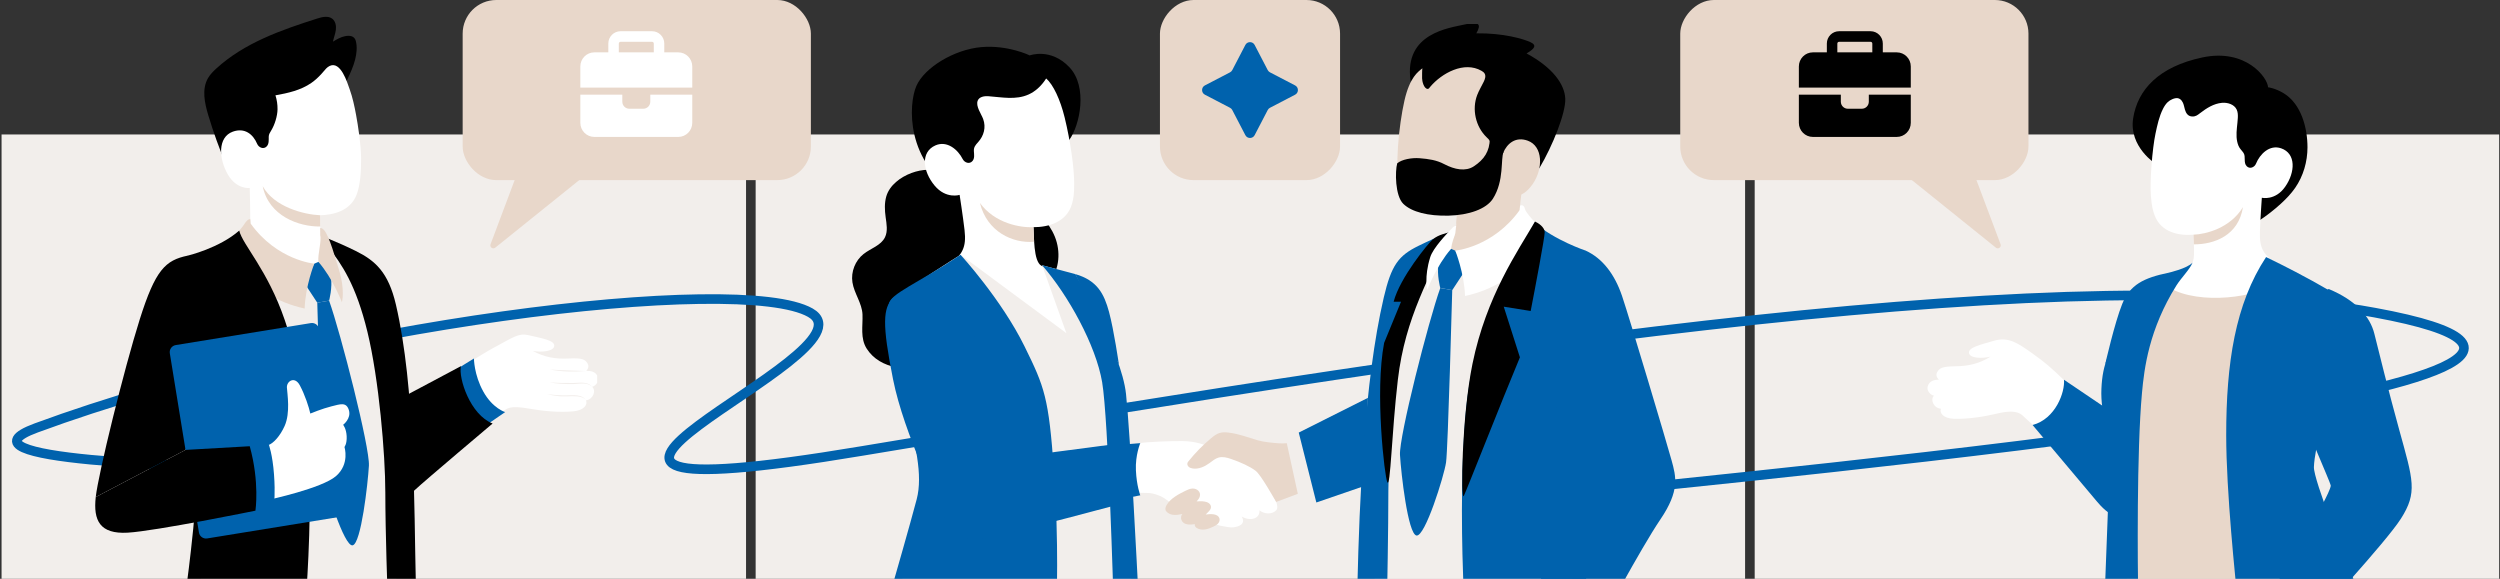 <?xml version="1.0" encoding="UTF-8"?> <svg xmlns="http://www.w3.org/2000/svg" width="1041" height="241" viewBox="0 0 1041 241" fill="none"><rect x="0" y="0" width="1041" height="241" fill="#333333" stroke="none"/><rect x="730.652" y="56" width="310" height="185" fill="#F2EEEB"></rect><rect x="314.652" y="56" width="412" height="185" fill="#F2EEEB"></rect><rect x="0.652" y="56" width="310" height="185" fill="#F2EEEB"></rect><path d="M122.202 195.374C76.861 194.195 -21.744 191.76 15.06 178.193C132.91 134.748 308.069 113.528 337.416 130.199C368.365 147.781 175.479 218.469 358.844 187.795C633.683 141.819 865.524 107.466 988.971 130.2C1147.51 159.397 752.795 195.374 636.337 208" stroke="#0062AD" stroke-width="4"></path><g clip-path="url(#clip0_2654_2009)"><path d="M640.998 70.008C646.507 60.809 652.039 46.924 651.778 41.065C651.516 35.207 646.768 28.257 635.655 22.243C639.013 20.304 640.1 18.844 637.225 17.536C634.349 16.229 626.243 13.745 614.738 13.876C616.96 10.026 615.915 8.777 609.77 10.214C603.626 11.652 584.631 13.73 587.336 33.455C589.248 47.399 608.725 67.725 622.451 70.482C636.179 73.24 640.998 70.008 640.998 70.008Z" fill="black"></path><path d="M594.425 37.028C592.834 36.834 592.163 33.734 592.16 32.626C592.157 31.357 592.138 29.301 592.281 28.441C590.51 29.876 587.041 32.072 584.807 41.901C582.422 52.39 580.694 70.342 582.848 77.546C585.578 86.679 600.169 88.322 606.725 88.97C606.129 95.36 606.64 100.329 602.34 100.509C602.51 107.125 597.351 116.84 606.738 119.507C616.125 122.175 637.586 111.982 640.373 100.96C635.704 99.291 632.706 98.055 632.706 90.476C632.706 86.118 633.483 80.996 633.483 80.996C633.483 80.996 635.757 80.189 638.201 76.664C642.638 70.264 642.562 60.891 636.137 58.574C631.134 56.773 627.592 59.66 625.885 63.704C625.223 65.274 623.196 66.166 621.866 64.791C620.828 63.717 621.023 62.087 621.008 60.721C620.988 59.064 620.179 58.261 619.022 57.147C614.441 52.738 612.83 45.513 615.101 39.576C615.84 37.644 616.938 35.873 617.838 34.013C618.35 32.955 618.792 31.675 618.213 30.652C617.923 30.138 617.416 29.784 616.904 29.489C609.675 25.325 600.334 30.462 595.555 36.134C595.226 36.526 594.931 37.089 594.425 37.028Z" fill="#E8D7CA"></path><path d="M606.725 88.969C612.093 88.87 616.443 87.712 622.619 81.02C621.539 89.003 615.336 93.251 606.418 93.092L606.725 88.969Z" fill="#E8D7CA"></path><path d="M620.355 57.688C620.328 63.017 617.956 66.469 613.67 69.277C610.296 71.488 605.74 70.652 601.352 68.332C598.182 66.656 594.982 66.191 591.094 65.879C587.836 65.618 583.635 66.39 581.793 68.026C580.89 71.286 580.872 81.518 584.347 84.891C587.822 88.265 594.671 90.002 603.154 89.798C611.639 89.593 618.904 87.043 621.651 82.733C626.426 75.243 624.797 66.132 626.089 63.245L620.355 57.688Z" fill="black"></path><path d="M646.146 34.817C644.669 33.602 642.946 32.675 641.231 31.844C639.558 31.034 637.826 30.346 636.053 29.785C632.583 28.686 628.921 28.041 625.278 27.985C623.21 27.952 620.967 27.966 618.959 28.515C618.849 28.546 618.869 28.779 618.988 28.776C620.756 28.731 622.51 28.531 624.282 28.55C626.096 28.57 627.91 28.694 629.705 28.952C633.364 29.478 636.949 30.52 640.315 32.051C642.31 32.959 644.139 34.123 646.052 35.175C646.296 35.309 646.283 34.93 646.146 34.817Z" fill="black"></path><path d="M648.055 41.356C642.912 35.571 635.281 32.147 627.655 31.326C626.601 31.213 625.542 31.162 624.482 31.165C623.399 31.168 622.241 31.155 621.186 31.427C621.072 31.456 621.089 31.715 621.209 31.722C622.195 31.779 623.19 31.689 624.179 31.7C625.139 31.71 626.097 31.766 627.052 31.855C628.949 32.033 630.827 32.361 632.669 32.85C636.296 33.816 639.762 35.389 642.875 37.485C644.69 38.707 646.378 40.049 647.977 41.543C648.062 41.623 648.107 41.413 648.055 41.356Z" fill="black"></path><path d="M642.762 47.416C641.075 44.5 638.613 41.976 635.967 39.922C633.207 37.781 630.089 36.094 626.777 34.981C625.003 34.385 623.116 33.844 621.238 33.76C621.072 33.753 621.112 34.053 621.246 34.085C622.942 34.473 624.641 34.798 626.298 35.339C627.901 35.863 629.462 36.517 630.961 37.29C633.942 38.828 636.655 40.844 639.015 43.225C640.357 44.578 641.514 46.05 642.652 47.57C642.734 47.678 642.805 47.489 642.762 47.416Z" fill="black"></path><path d="M474.454 184.552C473.137 186.253 472.12 189.281 471.898 192.595C471.583 197.289 472.352 200.75 473.845 205.211C473.845 205.211 475.375 205.258 477.449 205.258C479.523 205.258 480.673 205.683 481.635 205.987C484.195 206.795 484.921 207.574 487.134 209.106C489.126 210.487 505.016 218.347 508.001 218.876C510.696 219.353 512.08 219.744 513.55 219.582C515.739 219.339 518.958 218.265 517.03 215.067C520.652 217.23 524.735 215.953 524.448 212.492C526.389 214.126 529.731 214.332 531.446 212.438C532.186 211.616 531.784 210.004 531.399 209.009C525.724 194.385 522.437 194.512 506.734 187.368C501.554 185.012 497.826 183.759 492.445 183.664C487.948 183.583 476.947 184.013 474.454 184.552Z" fill="white"></path><path d="M505.191 219.314C505.885 218.979 506.59 218.631 507.126 218.078C507.662 217.525 508.002 216.719 507.801 215.977C507.181 213.685 503.797 214.015 502.053 214.242C502.379 213.915 502.706 213.588 503.032 213.261C503.625 212.667 504.258 211.982 504.264 211.143C504.269 210.501 503.883 209.901 503.365 209.522C502.847 209.142 502.213 208.957 501.581 208.846C500.913 208.728 500.231 208.689 499.553 208.728C499.426 208.736 498.312 208.752 498.291 208.775C498.823 208.201 499.323 207.57 499.57 206.827C500.232 204.836 498.391 203.317 496.493 203.43C495.497 203.489 494.559 203.901 493.664 204.342C490.823 205.742 487.492 207.451 485.811 210.237C485.346 211.008 484.991 212.04 485.556 212.822C486.181 213.69 487.276 214.193 488.308 214.353C489.646 214.561 491.007 214.297 492.335 214.034C491.721 214.71 491.627 215.765 491.987 216.604C492.903 218.737 495.6 218.532 497.537 218.264C497.352 218.852 497.732 219.497 498.257 219.819C500.49 221.189 503.02 220.363 505.191 219.314Z" fill="#E8D7CA"></path><path d="M523.706 183.334C519.687 182.133 515.722 180.624 511.557 180.126C510.319 179.978 509.042 179.925 507.849 180.284C506.551 180.675 505.447 181.527 504.402 182.392C500.914 185.282 497.721 188.529 494.891 192.066C494.724 192.274 494.557 192.487 494.467 192.736C494.263 193.302 494.511 193.961 494.954 194.369C495.396 194.777 495.996 194.972 496.591 195.068C499.102 195.475 501.614 194.306 503.671 192.807C504.862 191.938 506.011 190.927 507.43 190.529C509.109 190.06 510.898 190.526 512.547 191.09C516.695 192.511 520.387 194.197 522.809 196.015C523.965 196.883 525.806 199.674 527.694 202.737C528.906 204.702 531.397 209.005 531.397 209.005L541.468 205.233C540.86 200.407 540.25 195.57 539.18 190.821C538.799 189.124 537.743 184.379 537.743 184.379C537.743 184.379 534.618 184.741 532.768 184.61C530.135 184.426 526.227 184.088 523.706 183.334Z" fill="#E8D7CA"></path><path d="M543.222 180.165L535.539 183.274L541.136 208.926L550.123 206.053L543.222 180.165Z" fill="#F2EEEB"></path><path d="M569.594 165.664L540.797 180.127L548.127 209.241L568.234 202.328L569.594 165.664Z" fill="#0062AD"></path><path d="M602.338 100.51L584.261 108.494C584.261 108.494 574.619 143.685 573.054 180.317C571.489 216.949 572.427 242.611 572.427 242.611C588.934 248.975 621.839 245.8 654.771 242.611V111.124L636.804 97.926C636.804 97.926 610.413 108.995 605.979 108.494C601.545 107.992 602.338 100.51 602.338 100.51Z" fill="#F2EEEB"></path><path d="M602.339 100.51C596.484 107.951 590.471 116.668 585.648 136.519C580.824 156.37 578.118 187.91 578.118 204.236C578.118 220.562 577.582 247.851 577.582 247.851L565.254 242.611C566.059 209.617 567.988 159.077 576.19 123.931C579.371 110.304 582.345 106.467 590.621 102.385C598.898 98.303 604.783 96.263 604.783 96.263L602.339 100.51Z" fill="#0062AD"></path><path d="M596.563 99.715C599.2 97.517 602.247 97.237 603.594 96.639C595.684 115.026 585.139 131.791 582.063 158.156C579.462 180.45 579.015 203.471 577.669 200.778C576.592 198.624 572.396 163.429 576.35 142.776L583.381 125.64H580.305C582.942 115.533 594.908 101.094 596.563 99.715Z" fill="black"></path><path d="M605.975 104.367L604.232 103.613C604.232 103.613 599.747 105.143 598.99 109.789C598.235 114.435 599.733 119.936 599.733 119.936L604.717 120.809C604.717 120.809 608.282 115.407 609.471 113.57C610.659 111.733 605.975 104.367 605.975 104.367Z" fill="#0062AD"></path><path d="M599.73 119.937C594.809 133.684 582.508 181.892 582.953 189.445C583.397 196.999 586.243 222.325 589.819 222.992C593.395 223.658 601.328 198.11 602.137 192.557C602.947 187.002 604.714 120.809 604.714 120.809L599.73 119.937Z" fill="#0062AD"></path><path d="M604.232 103.614C604.637 100.588 605.312 99.54 605.976 97.156C605.976 95.725 606.335 94.11 606.335 94.11C606.335 94.11 605.708 93.89 604.778 94.867C602.466 97.295 596.75 103.23 595.551 107.074C592.922 115.502 594.337 120.616 594.337 120.616C594.337 120.616 598.105 110.644 604.232 103.614Z" fill="white"></path><path d="M605.977 104.368C605.977 104.368 621.718 102.962 632.804 87.466L632.937 85.675C632.937 85.675 634.472 84.709 635.005 87.059C635.537 89.409 644.377 97.925 644.377 97.925C644.377 97.925 634.049 118.137 610.043 123.253C609.719 113.658 605.977 104.368 605.977 104.368Z" fill="white"></path><path d="M638.911 92.667C637.549 98.594 626.634 110.359 619.429 131.465C612.223 152.57 610.178 164.049 609.095 192.499C608.085 219.056 609.587 249.036 609.587 249.036L660.685 242.61C660.685 242.61 654.952 200.677 656.255 182.387C657.558 164.098 660.298 104.365 660.298 104.365C660.298 104.365 647.356 100.083 638.911 92.667Z" fill="#0062AD"></path><path d="M643.212 96.733C643.212 94.579 640.519 92.844 639.172 92.245C631.991 104.662 618.93 123.213 613.141 151.489C608.639 173.478 608.182 209.211 609.529 206.518C610.606 204.363 625.558 166.3 632.889 148.796L626.157 127.702L637.377 129.497C639.322 119.473 643.212 98.888 643.212 96.733Z" fill="black"></path><path d="M660.301 104.366C667.331 107.599 672.355 114.216 675.422 123.253C678.488 132.291 694.229 185.033 696.069 191.779C697.908 198.525 699.544 204.25 691.367 216.31C683.191 228.372 665.657 261.173 665.657 261.173H633.375C633.375 261.173 649.623 221.108 653.099 213.747C656.574 206.388 657.323 197.86 651.908 181.53C647.067 166.931 644.476 157.866 643.426 150.711C642.375 143.557 645.912 114.913 660.301 104.366Z" fill="#0062AD"></path><path d="M447.762 114.133C456.9 116.787 459.748 122.324 461.804 129.917C463.861 137.51 465.937 151.951 465.937 151.951L447.762 114.133Z" fill="#0062AD"></path><path d="M373.097 75.785C371.18 77.455 369.706 79.488 369.042 81.81C368.245 84.596 368.39 87.566 368.783 90.438C369.167 93.248 369.752 96.259 368.504 98.806C366.826 102.232 362.605 103.398 359.605 105.754C356.119 108.493 354.272 113.178 354.952 117.558C355.675 122.206 358.962 126.262 359.144 130.962C359.329 135.787 358.12 140.841 360.921 145.215C363.699 149.553 368.123 151.949 373.172 152.964C382.09 154.756 387.772 147.257 395.594 144.99C403.826 142.605 413.114 147.518 420.934 143.119C423.802 141.506 425.945 138.655 426.699 135.451C427.33 132.768 427.028 129.888 427.989 127.305C429.588 123.001 434.166 120.668 437.085 117.125C441.234 112.089 441.695 104.656 439.26 98.602C436.825 92.547 431.87 87.777 426.292 84.391C420.713 81.006 414.488 78.858 408.319 76.736C401.25 74.305 394.053 70.686 386.418 70.701C382.082 70.71 376.776 72.58 373.097 75.785Z" fill="black"></path><path d="M445.278 58.199C449.649 52.16 453.067 36.158 445.278 27.973C437.488 19.787 428.779 23.073 428.779 23.073C428.779 23.073 419.741 18.637 408.567 19.622C397.392 20.608 385.024 28.056 381.607 35.733C378.252 43.272 376.793 67.747 399.582 81.151L445.278 58.199Z" fill="black"></path><path d="M432.024 36.931C433.425 35.708 434.632 34.247 435.625 32.672C438.55 35.2 441.487 41.434 443.315 48.893C445.802 59.045 447.275 70.09 447.288 76.256C447.298 81.176 446.959 82.734 446.406 84.771C444.307 92.516 436.522 94.621 430.352 94.597C430.624 102.248 430.739 111.127 435.042 111.013C439.147 119.34 454.001 140.671 444.819 143.974C435.637 147.278 399.572 120.907 396.037 110.102C400.523 105.599 402.516 103.318 401.635 95.789C400.936 89.811 399.586 81.15 399.586 81.15C399.586 81.15 393.947 82.988 389.18 77.287C384.185 71.313 383.252 63.297 389.503 60.546C394.371 58.407 398.885 62.315 400.862 66.233C401.63 67.754 403.714 68.506 404.946 67.042C405.909 65.9 405.602 64.288 405.524 62.924C405.429 61.27 406.182 60.414 407.261 59.222C409.695 56.535 410.654 53.025 409.39 49.559C408.619 47.446 406.171 44.217 407.131 41.874C407.774 40.304 409.832 39.942 411.524 40.063C417.144 40.465 422.985 41.753 428.354 39.319C429.692 38.712 430.918 37.896 432.024 36.931Z" fill="white"></path><path d="M430.351 94.598C424.989 94.866 414.283 93.101 408.043 84.505C410.974 96.523 421.724 101.432 430.609 100.664L430.351 94.598Z" fill="#E8D7CA"></path><path d="M399.962 106.088L444.037 138.725L433.916 110.443L444.658 113.317C444.658 113.317 461.182 142.649 464.901 158.142C468.619 173.634 471.098 242.609 471.098 242.609C460.683 251.769 416.151 246.462 375.046 242.609C375.046 242.609 386.024 215.958 387.263 206.044C388.502 196.129 376.935 150.685 375.076 141.596C373.217 132.507 372.598 126.93 375.076 123.418C377.553 119.907 399.962 106.088 399.962 106.088Z" fill="#F2EEEB"></path><path d="M399.965 106.088C399.965 106.088 416.959 124.584 426.632 144.26C434.981 161.242 436.677 165.439 438.85 195.859C441.023 226.279 439.907 251.891 439.907 251.891C414.084 253.772 390.988 251.386 371.975 242.609C371.975 242.609 379.052 218.047 381.708 207.907C384.364 197.767 381.224 184.936 376.638 167.088C372.051 149.241 369.637 131.013 370.119 126.667C370.602 122.322 381.843 118.199 399.965 106.088Z" fill="#0062AD"></path><path d="M433.918 110.442C444.795 122.85 456.341 143.822 458.933 159.14C461.526 174.457 463.646 249.617 463.646 249.617C468.95 248.042 472.954 245.953 473.779 242.61C473.779 242.61 470.763 181.998 468.877 164.088C466.991 146.179 447.758 114.132 447.758 114.132L433.918 110.442Z" fill="#0062AD"></path><path d="M464.571 185.36L474.812 184.522C474.812 184.522 472.702 189.454 472.993 195.881C473.285 202.308 474.812 206.251 474.812 206.251L464.886 208.176C464.886 208.176 463.352 204.717 462.987 197.487C462.622 190.257 464.571 185.36 464.571 185.36Z" fill="#0062AD"></path><path d="M371.867 124.006C367.656 128.295 367.252 134.849 371.862 157.934C376.473 181.019 391.448 210.814 394.086 216.751C396.724 222.687 400.681 226.205 412.994 223.566C425.306 220.927 466.42 209.902 466.42 209.902C463.928 202.483 463.178 193.019 464.661 184.871L421.129 190.587C421.129 190.587 413.967 161.927 411.401 153.241C406.393 136.29 390.522 113.236 371.867 124.006Z" fill="#0062AD"></path></g><rect width="75" height="75" rx="14" transform="matrix(-1 0 0 1 558 0)" fill="#E8D7CA"></rect><path d="M518.565 18.719C519.38 17.153 521.62 17.153 522.435 18.719L527.883 29.189C528.089 29.586 528.414 29.91 528.811 30.117L539.281 35.565C540.847 36.38 540.847 38.62 539.281 39.435L528.811 44.883C528.414 45.09 528.089 45.414 527.883 45.811L522.435 56.281C521.62 57.847 519.38 57.847 518.565 56.281L513.117 45.811C512.911 45.414 512.586 45.09 512.189 44.883L501.719 39.435C500.153 38.62 500.153 36.38 501.719 35.565L512.189 30.117C512.586 29.91 512.911 29.586 513.117 29.189L518.565 18.719Z" fill="#0062AD"></path><g clip-path="url(#clip1_2654_2009)"><path d="M190.162 154.297C190.162 154.297 200.505 147.514 205.544 144.823C213.578 140.533 215.899 138.619 219.906 139.538C225.925 140.917 230.908 141.725 230.792 144.001C230.677 146.276 225.617 146.813 221.853 146.13C226.528 148.672 231.115 149.589 236.85 149.279C242.585 148.968 243.672 149.733 244.674 151.361C245.675 152.989 244.098 154.493 244.098 154.493C245.844 154.349 248.138 154.638 248.969 157.021C249.652 158.978 247.726 160.859 246.564 161.059C248.345 162.594 247.03 166.304 243.997 166.721C244.792 168.369 243.337 170.871 238.681 171.294C232.875 171.823 226.006 171.151 220.866 170.239C211.68 168.611 211.338 170.031 208.303 172.077C204.398 174.709 202.448 175.971 202.448 175.971C202.448 175.971 197.841 176.084 193.443 168.066C189.046 160.047 190.162 154.297 190.162 154.297Z" fill="white"></path><path d="M187.695 155.249L197.35 149.271C197.35 149.271 197.35 156.013 201.241 163.033C205.131 170.054 210.341 171.599 210.341 171.599L201.589 177.629C201.589 177.629 189.779 171.096 187.695 155.249Z" fill="#0062AD"></path><path d="M243.998 166.719C242.479 164.116 238.729 164.572 236.152 164.604C233.353 164.691 230.541 164.469 227.762 164.091C229.119 164.487 230.522 164.704 231.925 164.872C234.714 165.306 237.574 164.809 240.357 165.043C241.696 165.198 243.222 165.496 243.998 166.719Z" fill="#F2EEEB"></path><path d="M246.571 161.058C244.455 158.489 240.717 159.6 237.851 159.475C234.814 159.504 231.771 159.452 228.742 159.183C231.731 159.829 234.807 159.92 237.856 159.939C240.77 160.043 244.208 158.805 246.571 161.058Z" fill="#F2EEEB"></path><path d="M244.104 154.493C239.746 154.278 233.326 154.212 229.035 153.864C233.964 154.872 239.101 154.879 244.104 154.493Z" fill="#F2EEEB"></path><path d="M191.924 152.47C190.861 157.505 195.773 172.707 205.127 176.347C205.127 176.347 176.574 200.414 172.864 203.929C169.156 207.444 165.706 209.217 163.921 209.007C162.135 208.798 166.719 165.884 166.719 165.884L191.924 152.47Z" fill="black"></path><path d="M97.625 72.707C101.086 74.62 105.346 75.96 108.934 74.297C110.552 73.548 111.849 72.265 113.111 71.006C114.497 69.625 115.883 68.243 117.264 66.858C127.521 56.572 138.519 46.135 144.75 32.831C145.952 30.264 147.139 27.668 147.848 24.924C148.5 22.403 148.827 19.544 148.146 16.991C147.595 14.926 145.618 14.692 143.713 15.058C141.88 15.411 140.236 16.388 138.635 17.347C138.97 15.695 139.636 14.113 139.848 12.439C140.06 10.766 139.712 8.875 138.393 7.826C136.676 6.46 134.18 7.053 132.091 7.718C117.073 12.496 101.696 17.887 90.068 28.53C88.769 29.719 87.508 30.987 86.624 32.51C83.941 37.129 85.211 42.954 86.752 48.069C88.842 55.005 91.295 61.831 94.097 68.511C94.945 70.534 95.706 71.647 97.625 72.707Z" fill="black"></path><path d="M133.843 30.771C134.091 30.497 134.334 30.218 134.573 29.937C135.378 28.986 136.177 27.96 137.308 27.439C141.881 25.335 144.582 34.309 145.612 37.202C146.835 40.636 147.596 44.215 148.261 47.793C149.091 52.259 150.323 60.203 150.364 65.936C150.405 71.533 149.995 77.123 148.521 80.992C145.822 88.077 138.445 89.488 133.297 89.632C133.311 91.287 133.336 94.311 133.336 94.311C133.336 98.611 135.692 99.911 137.318 100.798C137.15 107.34 135.27 112.428 125.995 115.066C116.72 117.704 96.952 113.946 94.197 103.049C99.986 99.721 104.235 98.266 104.235 92.24C104.235 87.932 103.986 78.284 103.986 78.284C103.986 78.284 98.574 79.001 94.905 72.707C91.028 66.057 90.596 57.111 96.945 54.821C101.888 53.04 105.389 55.895 107.074 59.894C107.728 61.446 109.731 62.328 111.046 60.969C112.071 59.907 111.879 58.297 111.894 56.946C111.906 55.931 112.434 55.152 112.943 54.321C114.398 51.954 115.524 48.299 115.563 45.536C115.591 43.559 115.298 41.577 114.698 39.693C119.913 38.769 125.245 37.573 129.601 34.557C131.164 33.476 132.567 32.181 133.843 30.771Z" fill="white"></path><path d="M133.302 89.63C126.554 89.343 114.174 86.224 109.395 77.542C111.87 89.978 124.53 94.466 133.341 94.31L133.302 89.63Z" fill="#E8D7CA"></path><path d="M135.447 102.629L153.31 110.523C153.31 110.523 162.837 145.317 164.384 181.535C165.931 217.753 165.002 243.126 165.002 243.126C151.585 249.675 117.162 246.187 83.637 243.126V113.123L101.39 100.073C101.39 100.073 127.467 111.018 131.849 110.523C136.23 110.028 135.447 102.629 135.447 102.629Z" fill="#F2EEEB"></path><path d="M136.515 102.629C142.3 109.986 148.242 118.605 153.009 138.232C157.774 157.858 160.449 189.043 160.449 205.184C160.449 221.326 161.398 248.087 161.398 248.087C166.01 247.394 170.143 246.037 173.161 243.126C172.364 210.504 172.961 161.588 164.855 126.839C161.712 113.365 156.273 108.517 148.095 104.482C139.917 100.446 134.102 98.429 134.102 98.429L136.515 102.629Z" fill="black"></path><path d="M130.871 109.794L132.594 109.048C132.594 109.048 137.025 110.56 137.773 115.154C138.52 119.747 137.039 125.187 137.039 125.187L132.115 126.05C132.115 126.05 128.592 120.709 127.418 118.894C126.243 117.078 130.871 109.794 130.871 109.794Z" fill="#0062AD"></path><path d="M137.037 125.188C141.901 138.779 154.054 186.444 153.616 193.912C153.177 201.38 150.365 226.42 146.832 227.079C143.298 227.738 135.46 202.479 134.659 196.987C133.859 191.496 132.113 126.05 132.113 126.05L137.037 125.188Z" fill="#0062AD"></path><path d="M132.594 109.049C132.195 106.059 133.992 100.355 133.336 97.998C133.336 96.583 133.336 94.987 133.336 94.987C133.336 94.987 133.956 94.769 134.875 95.735C137.159 98.134 139.987 108.67 141.172 112.47C143.769 120.803 142.371 125.86 142.371 125.86C142.371 125.86 138.648 116 132.594 109.049Z" fill="#E8D7CA"></path><path d="M130.87 109.794C130.87 109.794 115.315 108.405 104.361 93.083L104.23 91.314C104.23 91.314 103.311 90.721 101.589 93.538C100.347 95.572 92.926 103.425 92.926 103.425C92.926 103.425 103.131 123.409 126.852 128.467C127.174 118.981 130.87 109.794 130.87 109.794Z" fill="#E8D7CA"></path><path d="M99.617 96.011C100.964 101.871 111.439 112.369 118.559 133.235C125.68 154.102 127.699 165.452 128.769 193.581C129.767 219.838 127.321 249.987 127.321 249.987C108.143 249.303 91.202 247.276 77.793 243.127C77.793 243.127 83.457 201.666 82.169 183.584C80.882 165.502 78.175 106.443 78.175 106.443C78.175 106.443 91.273 103.343 99.617 96.011Z" fill="black"></path><path d="M78.176 106.441C68.862 108.371 64.72 112.298 58.179 133.021C51.639 153.744 40.957 197.154 39.867 206.97L77.248 187.337L87.394 158.761C87.394 158.761 91.415 117.382 78.176 106.441Z" fill="black"></path><path d="M142.514 215.055L86.263 224.205C84.636 224.47 83.102 223.365 82.837 221.737L70.711 147.11C70.446 145.483 71.551 143.949 73.178 143.685L129.429 134.534C131.056 134.27 132.59 135.374 132.855 137.002L144.98 211.63C145.246 213.257 144.141 214.79 142.514 215.055Z" fill="#0062AD"></path><path d="M111.594 185.384C113.712 184.77 116.618 181.632 118.521 177.369C120.979 171.862 119.621 163.98 119.467 161.367C119.312 158.754 122.692 156.448 124.843 160.445C126.994 164.441 128.672 169.664 129.216 172.202C129.216 172.202 134.235 170.128 137.988 169.207C141.742 168.284 144.2 167.277 145.274 170.778C146.349 174.28 142.877 176.893 142.877 176.893C142.877 176.893 144.2 178.43 144.353 181.658C144.506 184.885 143.431 186.115 143.431 186.115C143.431 186.115 145.736 193.186 139.898 198.259C134.06 203.331 111.904 208.097 111.904 208.097L111.594 185.384Z" fill="white"></path><path d="M101.957 186.73L111.908 185.04C111.908 185.04 113.478 189.19 114.093 197.491C114.707 205.792 114.093 209.635 114.093 209.635L104.415 211.479L101.957 186.73Z" fill="#0062AD"></path><path d="M103.992 185.811L77.248 187.338L39.868 206.97C38.778 216.786 41.612 222.458 53.166 221.804C64.72 221.15 106.361 212.642 106.361 212.642C106.361 212.642 108.164 200.862 103.992 185.811Z" fill="black"></path></g><g clip-path="url(#clip2_2654_2009)"><path d="M860.144 158.95C853.773 152.778 851.579 150.936 846.293 147.167C840.116 142.762 836.254 140.171 830.376 141.867C824.497 143.562 819.628 144.695 819.88 146.937C820.133 149.178 825.168 149.403 828.849 148.499C824.381 151.296 819.9 152.48 814.209 152.521C808.52 152.561 807.49 153.382 806.598 155.053C805.707 156.723 807.357 158.114 807.357 158.114C805.621 158.078 803.369 158.503 802.693 160.908C802.136 162.883 804.154 164.625 805.317 164.753C803.648 166.378 805.173 169.966 808.198 170.194C807.512 171.87 809.102 174.255 813.733 174.391C819.507 174.561 826.259 173.481 831.287 172.268C840.273 170.102 841.711 172.575 843.413 174.143C846.845 177.303 847.6 177.763 847.6 177.763C847.6 177.763 854.411 176.647 858.274 168.456C862.139 160.265 860.144 158.95 860.144 158.95Z" fill="white"></path><path d="M859.439 158.125C859.915 163.199 855.98 174.445 846.359 176.966C846.359 176.966 870.05 205.111 873.303 208.99C876.557 212.868 879.752 215.002 881.532 214.998C883.312 214.994 883.062 174.083 883.062 174.083L859.439 158.125Z" fill="#0062AD"></path><path d="M903.034 113.558C892.523 115.721 886.909 118.618 883.713 126.511C880.518 134.404 876.613 151.632 876.613 151.632L903.034 113.558Z" fill="#0062AD"></path><path d="M944.427 36.354C944.246 32.322 935.175 20.061 917.035 23.925C898.894 27.789 890.09 37.354 888.242 49.28C886.395 61.207 897.75 68.33 897.75 68.33C912.001 71.666 922.444 80.627 931.919 91.36C932.82 92.381 934.285 94.237 935.758 94.415C937.256 94.596 939.202 92.848 940.415 92.059C943.719 89.908 946.847 87.487 949.754 84.824C951.945 82.818 954.022 80.663 955.712 78.219C959.104 73.314 960.829 67.324 960.836 61.361C960.845 53.188 958.205 43.306 950.994 38.874C947.516 36.735 944.425 36.31 944.427 36.354Z" fill="black"></path><path d="M907.771 41.276C907.484 41.077 907.163 40.936 906.813 40.881C905.519 40.678 903.638 41.592 902.692 42.472C901.827 43.275 901.186 44.293 900.659 45.34C899.055 48.524 898.292 52.149 897.554 55.611C896.212 61.906 895.145 75.535 895.625 81.457C896.008 86.183 896.458 87.652 897.151 89.563C899.786 96.834 907.43 98.235 913.354 97.719C913.485 100.482 913.651 103.409 913.588 106.002C913.485 110.322 911.551 112.641 906.924 113.346C903.647 121.67 898.326 136.963 915.56 138.115C942.422 139.912 945.012 120.529 947.545 109.87C942.878 105.903 940.781 103.873 941.026 96.572C941.221 90.776 941.827 82.35 941.827 82.35C941.827 82.35 947.389 83.665 951.511 77.809C955.832 71.674 956.088 63.901 949.865 61.758C945.02 60.092 940.998 64.205 939.41 68.126C938.794 69.648 936.853 70.536 935.551 69.229C934.016 67.685 935.291 65.282 934.178 63.639C933.48 62.61 932.616 61.931 932.112 60.721C931.637 59.58 931.391 58.342 931.315 57.112C931.151 54.445 931.685 51.789 931.826 49.12C931.889 47.923 931.862 46.675 931.341 45.596C930.304 43.454 927.603 42.613 925.232 42.818C921.769 43.12 918.75 45.081 916.066 47.148C914.968 47.994 914.205 48.585 912.771 48.505C911.068 48.409 910.23 47.145 909.793 45.61C909.521 44.657 909.373 43.661 908.96 42.76C908.695 42.182 908.288 41.635 907.771 41.276Z" fill="white"></path><path d="M913.355 97.719C918.526 97.549 928.666 94.999 933.973 86.246C932.116 98.022 922.113 101.779 913.517 101.751L913.355 97.719Z" fill="#E8D7CA"></path><path d="M970.178 246.108C967.448 232.488 960.029 194.524 960.834 188.174C961.818 180.41 971.163 123.552 971.163 123.552L947.54 109.871L947.063 118.472C936.242 124.866 912.142 126.834 901.299 118.472C901.299 118.472 885.582 147.491 885.582 180.381V246.107C905.271 251.731 936.654 249.626 970.178 246.108Z" fill="#E8D7CA"></path><path d="M981.99 246.109C976.808 233.414 963.342 199.87 963.511 194.468C963.756 186.635 969.475 164.531 973.541 147.452C977.72 129.9 974.794 124.049 974.794 124.049C974.794 124.049 972.287 122.168 962.884 116.97C953.481 111.77 943.595 107.043 943.595 107.043C930.732 126.569 926.992 151.214 926.992 181.201C926.992 204.853 930.822 241.061 932.003 252.575C948.205 256.571 964.963 253.134 981.99 246.109Z" fill="#0062AD"></path><path d="M876.461 246.108C879.676 247.456 884.395 248.715 890.349 249.902C890.122 235.408 889.673 188.173 891.927 163.55C892.854 153.414 894.811 137.142 906.291 118.816C908.232 115.719 911.841 112.185 912.97 109.366C910.768 111.792 903.033 113.558 903.033 113.558C903.033 113.558 893.133 120.606 885.015 134.771C878.254 146.571 875.527 150.923 875.029 161.857C874.532 172.791 878.756 181.239 878.508 190.593C878.307 198.175 876.962 233.135 876.461 246.108Z" fill="#0062AD"></path><path d="M969.636 120.326C981.045 125.045 986.93 131.864 988.692 139.008C990.339 145.684 994.574 162.82 999.038 178.985C1004.83 199.962 1006.73 205.02 999.733 215.99C993.446 225.848 963.082 258.655 963.082 258.655C963.082 258.655 955.605 246.021 948.5 242.036C948.5 242.036 969.813 207.315 970.537 202.278C970.25 200.158 958.713 175.814 956.448 164.754C953.29 149.338 956.302 130.245 969.636 120.326Z" fill="#0062AD"></path></g><rect x="192.652" width="145" height="75" rx="14" fill="#E8D7CA"></rect><path d="M258.401 17.402H271.509C271.909 17.402 272.237 17.732 272.237 18.135V21.803H257.673V18.135C257.673 17.732 258.001 17.402 258.401 17.402ZM253.304 18.135V21.803H247.478C244.265 21.803 241.652 24.435 241.652 27.672V36.475H259.129H270.781H288.257V27.672C288.257 24.435 285.645 21.803 282.432 21.803H276.606V18.135C276.606 15.302 274.321 13 271.509 13H258.401C255.588 13 253.304 15.302 253.304 18.135ZM288.257 39.41H270.781V42.344C270.781 43.967 269.479 45.278 267.868 45.278H262.042C260.431 45.278 259.129 43.967 259.129 42.344V39.41H241.652V51.147C241.652 54.384 244.265 57.016 247.478 57.016H282.432C285.645 57.016 288.257 54.384 288.257 51.147V39.41Z" fill="white"></path><path d="M204.261 101.721L216.559 69H248.652L206.214 103.135C205.223 103.932 203.813 102.912 204.261 101.721Z" fill="#E8D7CA"></path><rect width="145" height="75" rx="14" transform="matrix(-1 0 0 1 844.652 0)" fill="#E8D7CA"></rect><path d="M778.904 17.402H765.796C765.395 17.402 765.068 17.732 765.068 18.135V21.803H779.632V18.135C779.632 17.732 779.304 17.402 778.904 17.402ZM784.001 18.135V21.803H789.827C793.04 21.803 795.652 24.435 795.652 27.672V36.475H778.175H766.524H749.047V27.672C749.047 24.435 751.66 21.803 754.873 21.803H760.699V18.135C760.699 15.302 762.983 13 765.796 13H778.904C781.716 13 784.001 15.302 784.001 18.135ZM749.047 39.41H766.524V42.344C766.524 43.967 767.826 45.278 769.437 45.278H775.263C776.874 45.278 778.175 43.967 778.175 42.344V39.41H795.652V51.147C795.652 54.384 793.04 57.016 789.827 57.016H754.873C751.66 57.016 749.047 54.384 749.047 51.147V39.41Z" fill="black"></path><path d="M833.044 101.721L820.745 69H788.652L831.091 103.135C832.082 103.932 833.492 102.912 833.044 101.721Z" fill="#E8D7CA"></path><defs><clipPath id="clip0_2654_2009"><rect width="343" height="231" fill="white" transform="translate(355 10)"></rect></clipPath><clipPath id="clip1_2654_2009"><rect width="209" height="234" fill="white" transform="translate(39.652 7)"></rect></clipPath><clipPath id="clip2_2654_2009"><rect width="202" height="221" fill="white" transform="translate(802.652 20)"></rect></clipPath></defs></svg> 